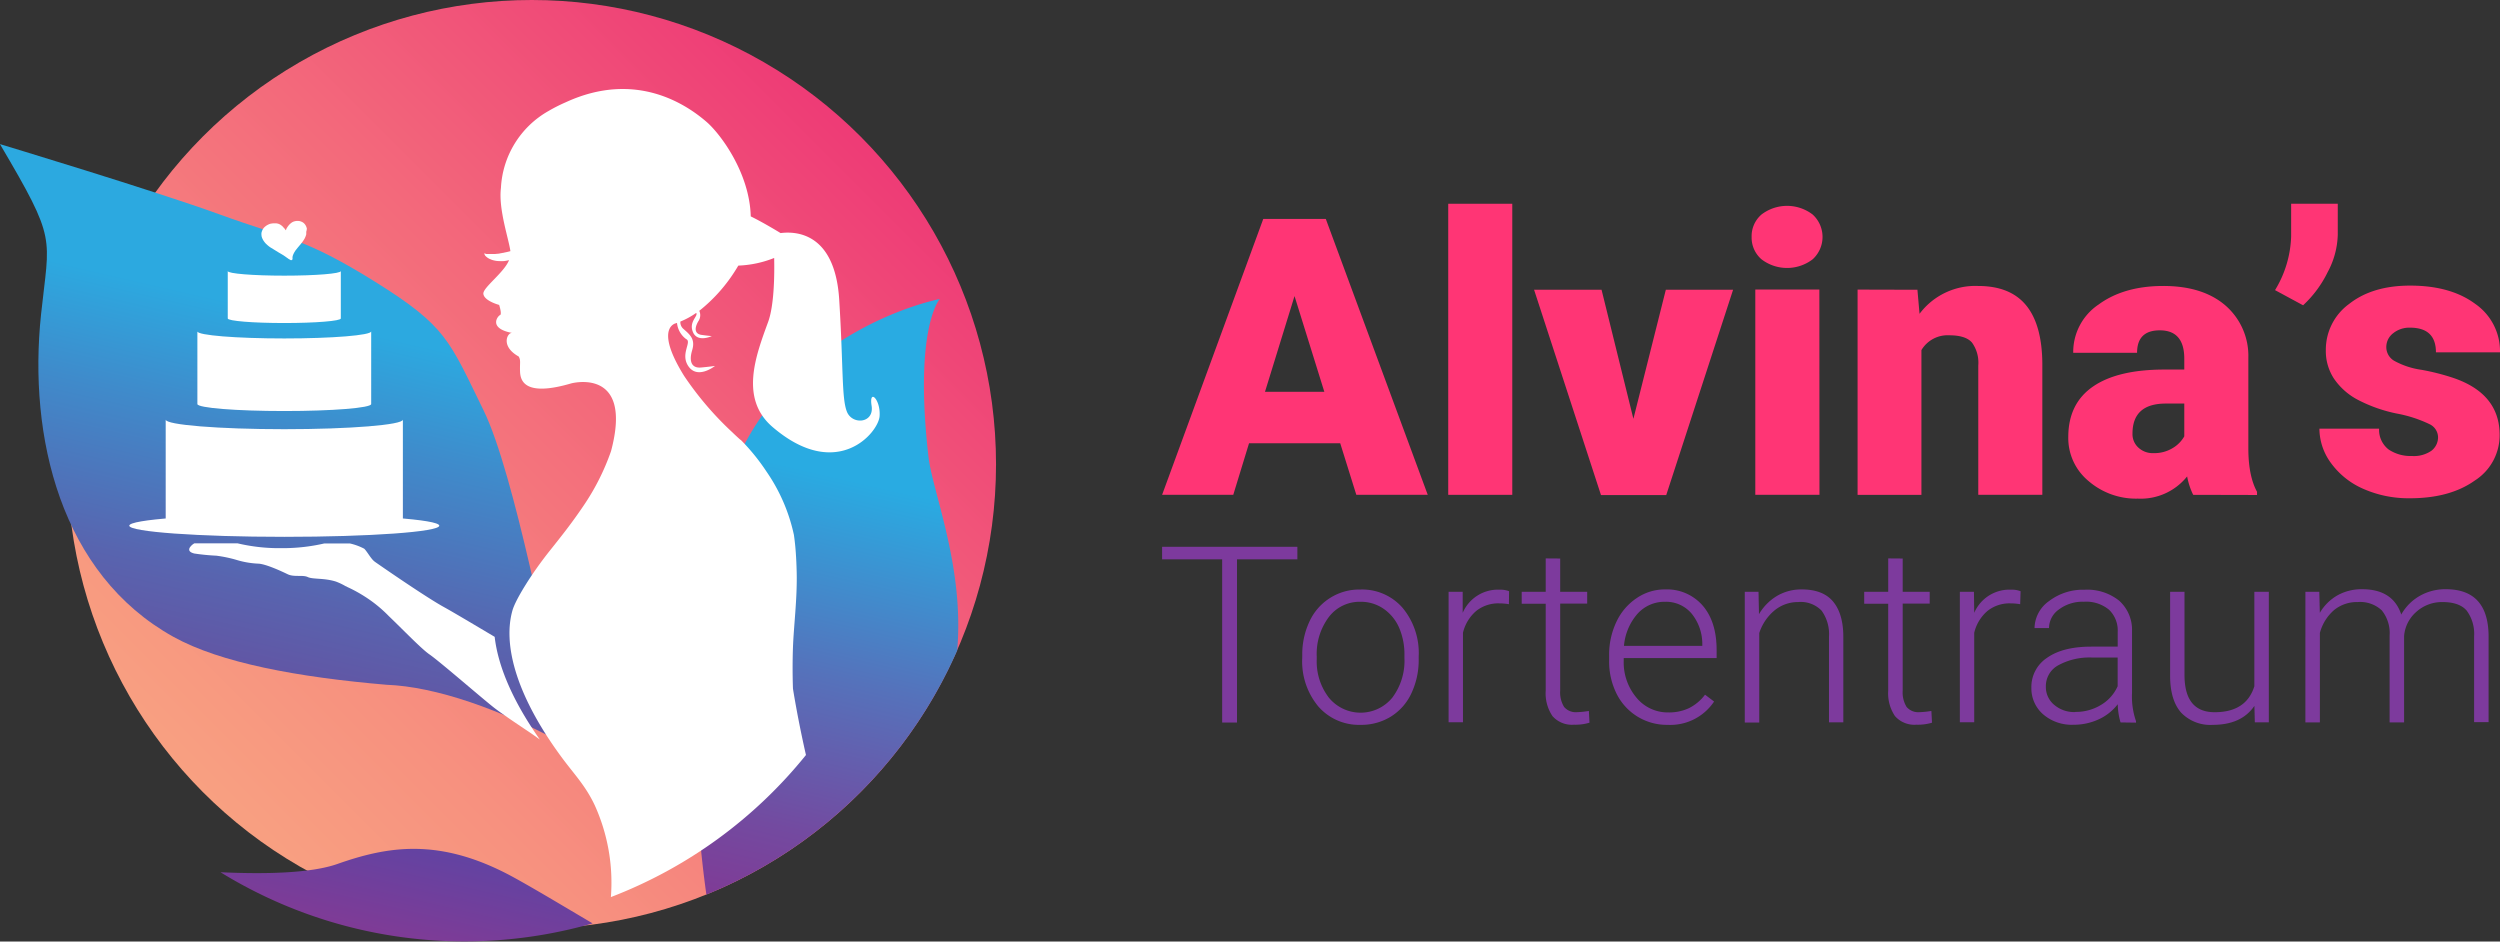 <svg id="Слой_1" data-name="Слой 1" xmlns="http://www.w3.org/2000/svg" xmlns:xlink="http://www.w3.org/1999/xlink" viewBox="0 0 474.96 178.87"><rect x="0" y="0" width="474.96" height="178.87" fill="#333333" stroke="none"/><defs><style>.cls-1{fill:url(#Безымянный_градиент_7);}.cls-2{fill-rule:evenodd;fill:url(#Безымянный_градиент_19);}.cls-3{fill:url(#Безымянный_градиент_13);}.cls-4{fill:url(#Безымянный_градиент_32);}.cls-5{fill:#fff;}.cls-6{fill:#ff3575;}.cls-7{fill:#7d3a9d;}</style><linearGradient id="Безымянный_градиент_7" x1="38.64" y1="150.59" x2="163.4" y2="25.84" gradientUnits="userSpaceOnUse"><stop offset="0" stop-color="#f8a081"/><stop offset="0.2" stop-color="#f7917f"/><stop offset="0.6" stop-color="#f3697b"/><stop offset="1" stop-color="#ee3b76"/></linearGradient><linearGradient id="Безымянный_градиент_19" x1="206.86" y1="287.79" x2="226.5" y2="202.72" gradientUnits="userSpaceOnUse"><stop offset="0" stop-color="#6255a4"/><stop offset="0.19" stop-color="#5864af"/><stop offset="0.54" stop-color="#3f8bcb"/><stop offset="0.78" stop-color="#2ca9e0"/></linearGradient><linearGradient id="Безымянный_градиент_13" x1="307.65" y1="333.06" x2="334.7" y2="215.9" gradientUnits="userSpaceOnUse"><stop offset="0" stop-color="#7f3b96"/><stop offset="0.13" stop-color="#734aa0"/><stop offset="0.38" stop-color="#5572bb"/><stop offset="0.69" stop-color="#29abe2"/></linearGradient><linearGradient id="Безымянный_градиент_32" x1="237.98" y1="338.83" x2="242.05" y2="321.22" gradientUnits="userSpaceOnUse"><stop offset="0" stop-color="#7f3b96"/><stop offset="1" stop-color="#6243a2"/></linearGradient></defs><title>AlvinasTortentraumLogo</title><g id="Logo_Alina_s" data-name="Logo Alina&apos;s"><circle id="circle" class="cls-1" cx="101.02" cy="88.21" r="88.21"/><g id="group"><path class="cls-2" d="M270.83,302.56C257.64,295.16,245,291,236,290.67h0c-16.95-1.44-31.64-4.18-40.53-9.11-21.43-11.9-27.62-38-25.15-61.27,1.59-15,3.12-13.81-7.81-32.34,0,0,29.36,8.85,41.88,13.41s15.86,4.3,29.42,12.76,14.06,11.12,20.57,24.39c5.94,12.13,12.44,47.51,15.36,58.64C270,298.93,270.39,300.74,270.83,302.56Z" transform="translate(-162.52 -160.57)"/><path class="cls-3" d="M344.37,284.16a88.5,88.5,0,0,1-47.65,46.37,205.33,205.33,0,0,1-2-28.42q0-3.41.11-6.76h0c.14-1.9.31-3.74.52-5.49.71-5.89,1-12.46,1.75-19.13a186.76,186.76,0,0,1,4-19.2c.48-1.35,1-2.69,1.61-4,11.31-24.77,37.78-30.05,38.35-30.15-.23.27-4.89,6-2.14,30C339.71,254.1,345.76,268.34,344.37,284.16Z" transform="translate(-162.52 -160.57)"/><path class="cls-4" d="M275.11,336a88.34,88.34,0,0,1-70.7-9.72c8.67.4,17.24.18,22.21-1.57,9.49-3.34,19.28-5.06,33,2.28C263.64,329.16,269.53,332.71,275.11,336Z" transform="translate(-162.52 -160.57)"/></g><g id="group-2" data-name="group"><path id="siluet" class="cls-5" d="M329.63,239.62c-.21,3.16-8.12,12.54-20.34,2.07-6.29-5.4-3.18-13.55-.84-19.95,1.16-3.17,1.22-9,1.15-12.16a20.32,20.32,0,0,1-6.81,1.45c-.14.23-.27.46-.42.69a30.58,30.58,0,0,1-7,7.9,2,2,0,0,1-.19,2c-.8,1.39-.65,2.4.65,2.58s1.92.22,1.92.22-2.7,1.29-3.57-.73,1.07-3.09.6-3.67a14.58,14.58,0,0,1-3,1.64,1.66,1.66,0,0,0,.56,1.38c1.26,1.11,2.32,1.94,1.68,4.07s-.11,3.45,1.7,3.28c1.65-.15,2.49-.28,2.64-.3-.25.2-3.29,2.49-5,.14s.67-4.71-.47-5.23a4.32,4.32,0,0,1-1.75-3.08l-.42.13c-.91.39-3.05,2.19,1.78,9.95a61.11,61.11,0,0,0,9,10.56l.08.07c.51.5,1.05,1,1.6,1.49l.05,0a39,39,0,0,1,4.93,6.07,33.53,33.53,0,0,1,5.19,12q.16,1.1.27,2.28c.14,1.54.22,3.17.26,4.9.11,5-.57,10.21-.71,14.22-.09,2.59-.09,5.17,0,7.81,0,0,.85,5.5,2.47,12.61A88.21,88.21,0,0,1,278.58,331a35.65,35.65,0,0,0-3.08-17.47c-1.8-3.8-3.91-5.86-6.39-9.24-9.09-12.39-10.92-21.78-9.24-27.72.55-2,3.56-6.93,7.1-11.37,2.39-3,4.18-5.25,6.4-8.53a44.33,44.33,0,0,0,5.24-10.4c4.28-16.07-7.57-12.86-7.57-12.86h0c-8.9,2.61-9.66-.55-9.72-2.27s.17-2.12-.26-2.84c-3.58-2-2.08-4.66-1.22-4.47-4.66-.88-2.73-3.25-2.32-3.4s-.17-1.93-.17-1.93-2.88-.76-3-2.12c-.09-1.18,3.92-4,4.88-6.38h0c-.31.07-.63.13-.94.17a6.11,6.11,0,0,1-.95,0,3.84,3.84,0,0,1-.91-.11,3.11,3.11,0,0,1-.78-.26,1.27,1.27,0,0,1-.33-.16,1.38,1.38,0,0,1-.28-.19,1.74,1.74,0,0,1-.22-.18l-.17-.19a.18.18,0,0,1,0-.07l-.06-.08a.33.33,0,0,1-.07-.13s0,0,0-.07a.15.15,0,0,1,.09,0c.08,0,.17.07.3.09l.2,0,.26,0,.28,0,.3,0a1.72,1.72,0,0,0,.31,0,2.23,2.23,0,0,0,.36,0l.74-.07a2.7,2.7,0,0,1,.39-.08,3.52,3.52,0,0,1,.41-.07c.27-.08.55-.11.83-.19a4.6,4.6,0,0,0,.5-.13c-.37-2.54-2.29-8-1.8-12v0a17.82,17.82,0,0,1,9-14.6A30.94,30.94,0,0,1,270,180c13.4-6.17,23.06.53,26.77,3.74,2.65,2.3,8.17,9.69,8.38,17.94,2.41,1.17,5.67,3.17,5.67,3.17,2.76-.35,10.34-.23,11.14,12.68s.44,18.75,1.47,21.28,5.21,2.19,4.68-1.16S329.85,236.46,329.63,239.62Z" transform="translate(-162.52 -160.57)"/><path id="ruka" class="cls-5" d="M265.08,301.07l-1.3-.93c-1.13-.79-5.21-3.45-7.24-5s-10.24-8.7-12.38-10.21c-1.5-1-5.12-4.78-7.77-7.31a25.24,25.24,0,0,0-4.62-3.75,26.66,26.66,0,0,0-3.27-1.78,1.25,1.25,0,0,0-.33-.16,11.12,11.12,0,0,0-1.86-.88c-2.24-.7-4.34-.39-5.32-.85s-2.6.06-3.83-.54-4-1.87-5.45-2a16.81,16.81,0,0,1-4-.64,24.8,24.8,0,0,0-4.1-.88,41.49,41.49,0,0,1-4.17-.41c-.87-.22-1.13-.57-.89-1.09a2.49,2.49,0,0,1,.89-.84h8.24a34.1,34.1,0,0,0,8.24.91,35,35,0,0,0,8.2-.89H229a11,11,0,0,1,2.72,1c.49.47,1.1,1.6,1.71,2.21a3.11,3.11,0,0,0,.35.3c.71.5,9.65,6.7,13.11,8.59,2,1.11,6,3.5,9.61,5.64C257.1,286.81,259.64,293.33,265.08,301.07Z" transform="translate(-162.52 -160.57)"/></g><g id="group-3" data-name="group"><path class="cls-5" d="M216.53,224.87c-9.12,0-16.51-.6-16.51-1.34v13.8c0,.74,7.39,1.33,16.51,1.33s16.51-.59,16.51-1.33v-13.8C233,224.27,225.65,224.87,216.53,224.87Z" transform="translate(-162.52 -160.57)"/><path class="cls-5" d="M216.53,212.94c-5.93,0-10.74-.39-10.74-.87v9c0,.48,4.81.87,10.74.87s10.74-.39,10.74-.87v-9C227.27,212.55,222.46,212.94,216.53,212.94Z" transform="translate(-162.52 -160.57)"/><path class="cls-5" d="M216.53,242.11c-12.44,0-22.53-.82-22.53-1.82v18.82c0,1,10.09,1.82,22.53,1.82s22.53-.82,22.53-1.82V240.29C239.06,241.29,229,242.11,216.53,242.11Z" transform="translate(-162.52 -160.57)"/><ellipse class="cls-5" cx="54.01" cy="99.87" rx="29.45" ry="2.12"/><path class="cls-5" d="M220.81,204c0-.06,0-.13-.05-.19a1.34,1.34,0,0,0-.09-.26,2,2,0,0,0-.24-.39,1.62,1.62,0,0,0-.33-.31,1.73,1.73,0,0,0-.41-.2,1.34,1.34,0,0,0-.45-.1l-.19,0-.23,0a2.52,2.52,0,0,0-.46.1,1.84,1.84,0,0,0-.4.19l-.2.15-.16.14a4.12,4.12,0,0,0-.28.31,3.65,3.65,0,0,0-.4.62c0,.1-.09.2-.13.3l0-.07a1.33,1.33,0,0,0-.14-.19c0-.06-.09-.11-.13-.16l-.18-.2-.13-.15a3.3,3.3,0,0,0-.35-.28,2,2,0,0,0-.35-.19A2.28,2.28,0,0,0,215,203l-.26,0h-.21a2.42,2.42,0,0,0-.47.05,1.46,1.46,0,0,0-.41.11,4.11,4.11,0,0,0-.42.21,3.37,3.37,0,0,0-.38.28,2,2,0,0,0-.31.34,1.68,1.68,0,0,0-.22.42,2.29,2.29,0,0,0-.12.37,2,2,0,0,0,0,.49,1.46,1.46,0,0,0,.1.46,2.92,2.92,0,0,0,.43.77,3.37,3.37,0,0,0,.3.36l.14.13.13.12.09.08.17.14.13.1.1.07.13.09.48.29,1,.62c.33.19.65.38,1,.59l.48.34.25.17.2.15.18.1.15.09a.29.29,0,0,0,.35,0,.35.35,0,0,0,.08-.13v-.07a.33.33,0,0,0,0-.15v-.19l.06-.26.09-.24a4,4,0,0,1,.24-.46l.14-.22a1.33,1.33,0,0,1,.14-.19l.31-.39.39-.47a6.12,6.12,0,0,0,.4-.49l.1-.13.07-.09.1-.15a.47.47,0,0,0,.06-.09l.18-.29a3.42,3.42,0,0,0,.33-.84,1.18,1.18,0,0,0,0-.2,1.27,1.27,0,0,0,0-.28A2,2,0,0,0,220.81,204Z" transform="translate(-162.52 -160.57)"/></g><g id="group-4" data-name="group"><path class="cls-6" d="M417.14,244.78H399.82l-3,9.8H383.3l19.22-52.42H414.4l19.37,52.42H420.2ZM402.85,235h11.27l-5.66-18.18Z" transform="translate(-162.52 -160.57)"/><path class="cls-6" d="M449.83,254.58H437.66v-55.3h12.17Z" transform="translate(-162.52 -160.57)"/><path class="cls-6" d="M472.84,240.14,479,215.62h12.78l-12.7,39H466.68l-12.71-39h12.82Z" transform="translate(-162.52 -160.57)"/><path class="cls-6" d="M495.3,205.58a5.43,5.43,0,0,1,1.87-4.25,8,8,0,0,1,9.73,0,5.76,5.76,0,0,1,0,8.5,8,8,0,0,1-9.73,0A5.45,5.45,0,0,1,495.3,205.58Zm12.89,49H496v-39h12.17Z" transform="translate(-162.52 -160.57)"/><path class="cls-6" d="M526.8,215.62l.4,4.57a13.24,13.24,0,0,1,11.13-5.29q6.07,0,9.09,3.64t3.11,10.94v25.1H538.36V230a6.52,6.52,0,0,0-1.19-4.34c-.79-.92-2.23-1.39-4.32-1.39a5.79,5.79,0,0,0-5.29,2.81v27.51H515.43v-39Z" transform="translate(-162.52 -160.57)"/><path class="cls-6" d="M579.19,254.58a13.55,13.55,0,0,1-1.15-3.5,11.28,11.28,0,0,1-9.36,4.22,13.79,13.79,0,0,1-9.36-3.33,10.6,10.6,0,0,1-3.86-8.37q0-6.34,4.68-9.58t13.61-3.24h3.75v-2.06c0-3.6-1.55-5.39-4.65-5.39q-4.32,0-4.32,4.27H556.4a10.86,10.86,0,0,1,4.81-9.17q4.8-3.52,12.26-3.53t11.77,3.64a12.66,12.66,0,0,1,4.43,10v17.25c0,3.57.6,6.31,1.65,8.21v.61Zm-7.6-7.92a6.77,6.77,0,0,0,3.77-1,6.09,6.09,0,0,0,2.14-2.19v-6.23H574q-6.33,0-6.34,5.69a3.45,3.45,0,0,0,1.12,2.68A4,4,0,0,0,571.59,246.66Z" transform="translate(-162.52 -160.57)"/><path class="cls-6" d="M600.07,218.57l-5.33-2.88a20.8,20.8,0,0,0,3.06-10.15v-6.26h8.86v5.87a15.78,15.78,0,0,1-1.93,7.14A21.25,21.25,0,0,1,600.07,218.57Z" transform="translate(-162.52 -160.57)"/><path class="cls-6" d="M625.71,243.63a2.79,2.79,0,0,0-1.63-2.48,24.66,24.66,0,0,0-6.15-2,28,28,0,0,1-7.49-2.64,12.49,12.49,0,0,1-4.5-4,9.53,9.53,0,0,1-1.55-5.37,10.76,10.76,0,0,1,4.43-8.83q4.42-3.48,11.59-3.48,7.71,0,12.39,3.49a10.93,10.93,0,0,1,4.68,9.19H625.31c0-3.12-1.64-4.69-4.93-4.69a4.9,4.9,0,0,0-3.21,1.07,3.29,3.29,0,0,0-1.29,2.64,3,3,0,0,0,1.58,2.63,15,15,0,0,0,5.06,1.66,43.53,43.53,0,0,1,6.1,1.55q8.79,3,8.79,10.83a10.2,10.2,0,0,1-4.74,8.68q-4.73,3.35-12.26,3.35a21.23,21.23,0,0,1-8.93-1.8,15,15,0,0,1-6.12-4.9,11.11,11.11,0,0,1-2.19-6.52h11.34a4.72,4.72,0,0,0,1.8,3.95,7.46,7.46,0,0,0,4.43,1.24,5.83,5.83,0,0,0,3.72-1A3.23,3.23,0,0,0,625.71,243.63Z" transform="translate(-162.52 -160.57)"/></g><g id="group-5" data-name="group"><path class="cls-7" d="M409,266.84H397.53v31h-2.82v-31H383.3v-2.39H409Z" transform="translate(-162.52 -160.57)"/><path class="cls-7" d="M409.93,285.06a14.63,14.63,0,0,1,1.38-6.44,10.41,10.41,0,0,1,9.67-6.05,10.18,10.18,0,0,1,8,3.47,13.4,13.4,0,0,1,3.07,9.2v.57a14.81,14.81,0,0,1-1.39,6.48,10.31,10.31,0,0,1-3.91,4.43,10.68,10.68,0,0,1-5.75,1.56,10.24,10.24,0,0,1-8-3.47,13.38,13.38,0,0,1-3.08-9.2Zm2.75.75a11.27,11.27,0,0,0,2.3,7.3,7.79,7.79,0,0,0,12.06,0,11.65,11.65,0,0,0,2.3-7.53v-.52a12.7,12.7,0,0,0-1-5.21,8.5,8.5,0,0,0-3-3.65,7.58,7.58,0,0,0-4.35-1.3,7.34,7.34,0,0,0-6,2.88,11.67,11.67,0,0,0-2.31,7.53Z" transform="translate(-162.52 -160.57)"/><path class="cls-7" d="M449.19,275.36a10.92,10.92,0,0,0-1.86-.16,6.71,6.71,0,0,0-4.34,1.43,7.83,7.83,0,0,0-2.53,4.16v17h-2.73V273h2.68l0,4a7.28,7.28,0,0,1,7-4.4,4.72,4.72,0,0,1,1.81.29Z" transform="translate(-162.52 -160.57)"/><path class="cls-7" d="M458.93,266.68V273h5.13v2.25h-5.13v16.54a5.24,5.24,0,0,0,.74,3.08,2.91,2.91,0,0,0,2.49,1,17.5,17.5,0,0,0,2.22-.23l.12,2.23a9.23,9.23,0,0,1-2.94.38,4.91,4.91,0,0,1-4.1-1.64,7.74,7.74,0,0,1-1.28-4.82V275.27h-4.56V273h4.56v-6.34Z" transform="translate(-162.52 -160.57)"/><path class="cls-7" d="M479.35,298.28a10.65,10.65,0,0,1-9.7-5.9,13.65,13.65,0,0,1-1.42-6.25v-1a14.53,14.53,0,0,1,1.39-6.44,11,11,0,0,1,3.86-4.5,9.47,9.47,0,0,1,5.36-1.64,9,9,0,0,1,7.17,3.08q2.64,3.08,2.64,8.42v1.54H471v.52a10.39,10.39,0,0,0,2.42,7,7.69,7.69,0,0,0,6.08,2.81,8.87,8.87,0,0,0,3.89-.81,8.67,8.67,0,0,0,3.06-2.56l1.72,1.3A10,10,0,0,1,479.35,298.28Zm-.51-23.38a6.86,6.86,0,0,0-5.21,2.27,10.57,10.57,0,0,0-2.58,6.1h14.88V283a9.15,9.15,0,0,0-2-5.82A6.34,6.34,0,0,0,478.84,274.9Z" transform="translate(-162.52 -160.57)"/><path class="cls-7" d="M496.61,273l.09,4.25a9.81,9.81,0,0,1,3.48-3.5,9.09,9.09,0,0,1,4.61-1.2c2.66,0,4.64.74,5.93,2.24s2,3.75,2,6.74v16.27H510V281.53a7.61,7.61,0,0,0-1.41-4.95,5.51,5.51,0,0,0-4.44-1.63,7,7,0,0,0-4.5,1.59,9.35,9.35,0,0,0-2.9,4.3v17H494V273Z" transform="translate(-162.52 -160.57)"/><path class="cls-7" d="M524,266.68V273h5.13v2.25H524v16.54a5.24,5.24,0,0,0,.74,3.08,2.91,2.91,0,0,0,2.49,1,17.5,17.5,0,0,0,2.22-.23l.12,2.23a9.21,9.21,0,0,1-2.93.38,4.92,4.92,0,0,1-4.11-1.64,7.74,7.74,0,0,1-1.28-4.82V275.27h-4.56V273h4.56v-6.34Z" transform="translate(-162.52 -160.57)"/><path class="cls-7" d="M546.32,275.36a10.92,10.92,0,0,0-1.86-.16,6.71,6.71,0,0,0-4.34,1.43,7.83,7.83,0,0,0-2.53,4.16v17h-2.73V273h2.68l.05,4a7.28,7.28,0,0,1,7-4.4,4.72,4.72,0,0,1,1.81.29Z" transform="translate(-162.52 -160.57)"/><path class="cls-7" d="M565.39,297.82a12.88,12.88,0,0,1-.53-3.46,9.58,9.58,0,0,1-3.68,2.9,11.27,11.27,0,0,1-4.73,1,8.3,8.3,0,0,1-5.79-2,6.51,6.51,0,0,1-2.21-5,6.62,6.62,0,0,1,3-5.73q3-2.11,8.4-2.11h5v-2.82a5.43,5.43,0,0,0-1.64-4.18,6.78,6.78,0,0,0-4.78-1.53,7.5,7.5,0,0,0-4.75,1.47,4.36,4.36,0,0,0-1.88,3.53l-2.75,0a6.39,6.39,0,0,1,2.75-5.12,10.64,10.64,0,0,1,6.77-2.16,9.68,9.68,0,0,1,6.54,2.07,7.41,7.41,0,0,1,2.46,5.79v11.73a14.43,14.43,0,0,0,.76,5.39v.27Zm-8.62-2a9.15,9.15,0,0,0,4.91-1.33,7.8,7.8,0,0,0,3.16-3.55v-5.45h-4.91a12.33,12.33,0,0,0-6.42,1.5,4.5,4.5,0,0,0-2.31,4,4.41,4.41,0,0,0,1.55,3.46A5.85,5.85,0,0,0,556.77,295.85Z" transform="translate(-162.52 -160.57)"/><path class="cls-7" d="M590.82,294.68c-1.64,2.4-4.28,3.6-7.9,3.6a7.69,7.69,0,0,1-6-2.3c-1.37-1.54-2.08-3.81-2.11-6.82V273h2.73v15.8q0,7.08,5.73,7.08,6,0,7.54-4.93V273h2.75v24.8h-2.66Z" transform="translate(-162.52 -160.57)"/><path class="cls-7" d="M603.15,273l.1,4a9.14,9.14,0,0,1,3.43-3.37,9.45,9.45,0,0,1,4.59-1.12q5.87,0,7.45,4.81a9.27,9.27,0,0,1,3.55-3.56,9.76,9.76,0,0,1,4.9-1.25q8,0,8.14,8.71v16.54h-2.75V281.48a7.43,7.43,0,0,0-1.43-4.93q-1.41-1.6-4.6-1.6a7.29,7.29,0,0,0-5,1.91,6.78,6.78,0,0,0-2.27,4.55v16.41h-2.75V281.28a6.85,6.85,0,0,0-1.5-4.76,6,6,0,0,0-4.55-1.57,6.9,6.9,0,0,0-4.45,1.48,8.66,8.66,0,0,0-2.75,4.39v17h-2.75V273Z" transform="translate(-162.52 -160.57)"/></g></g></svg>